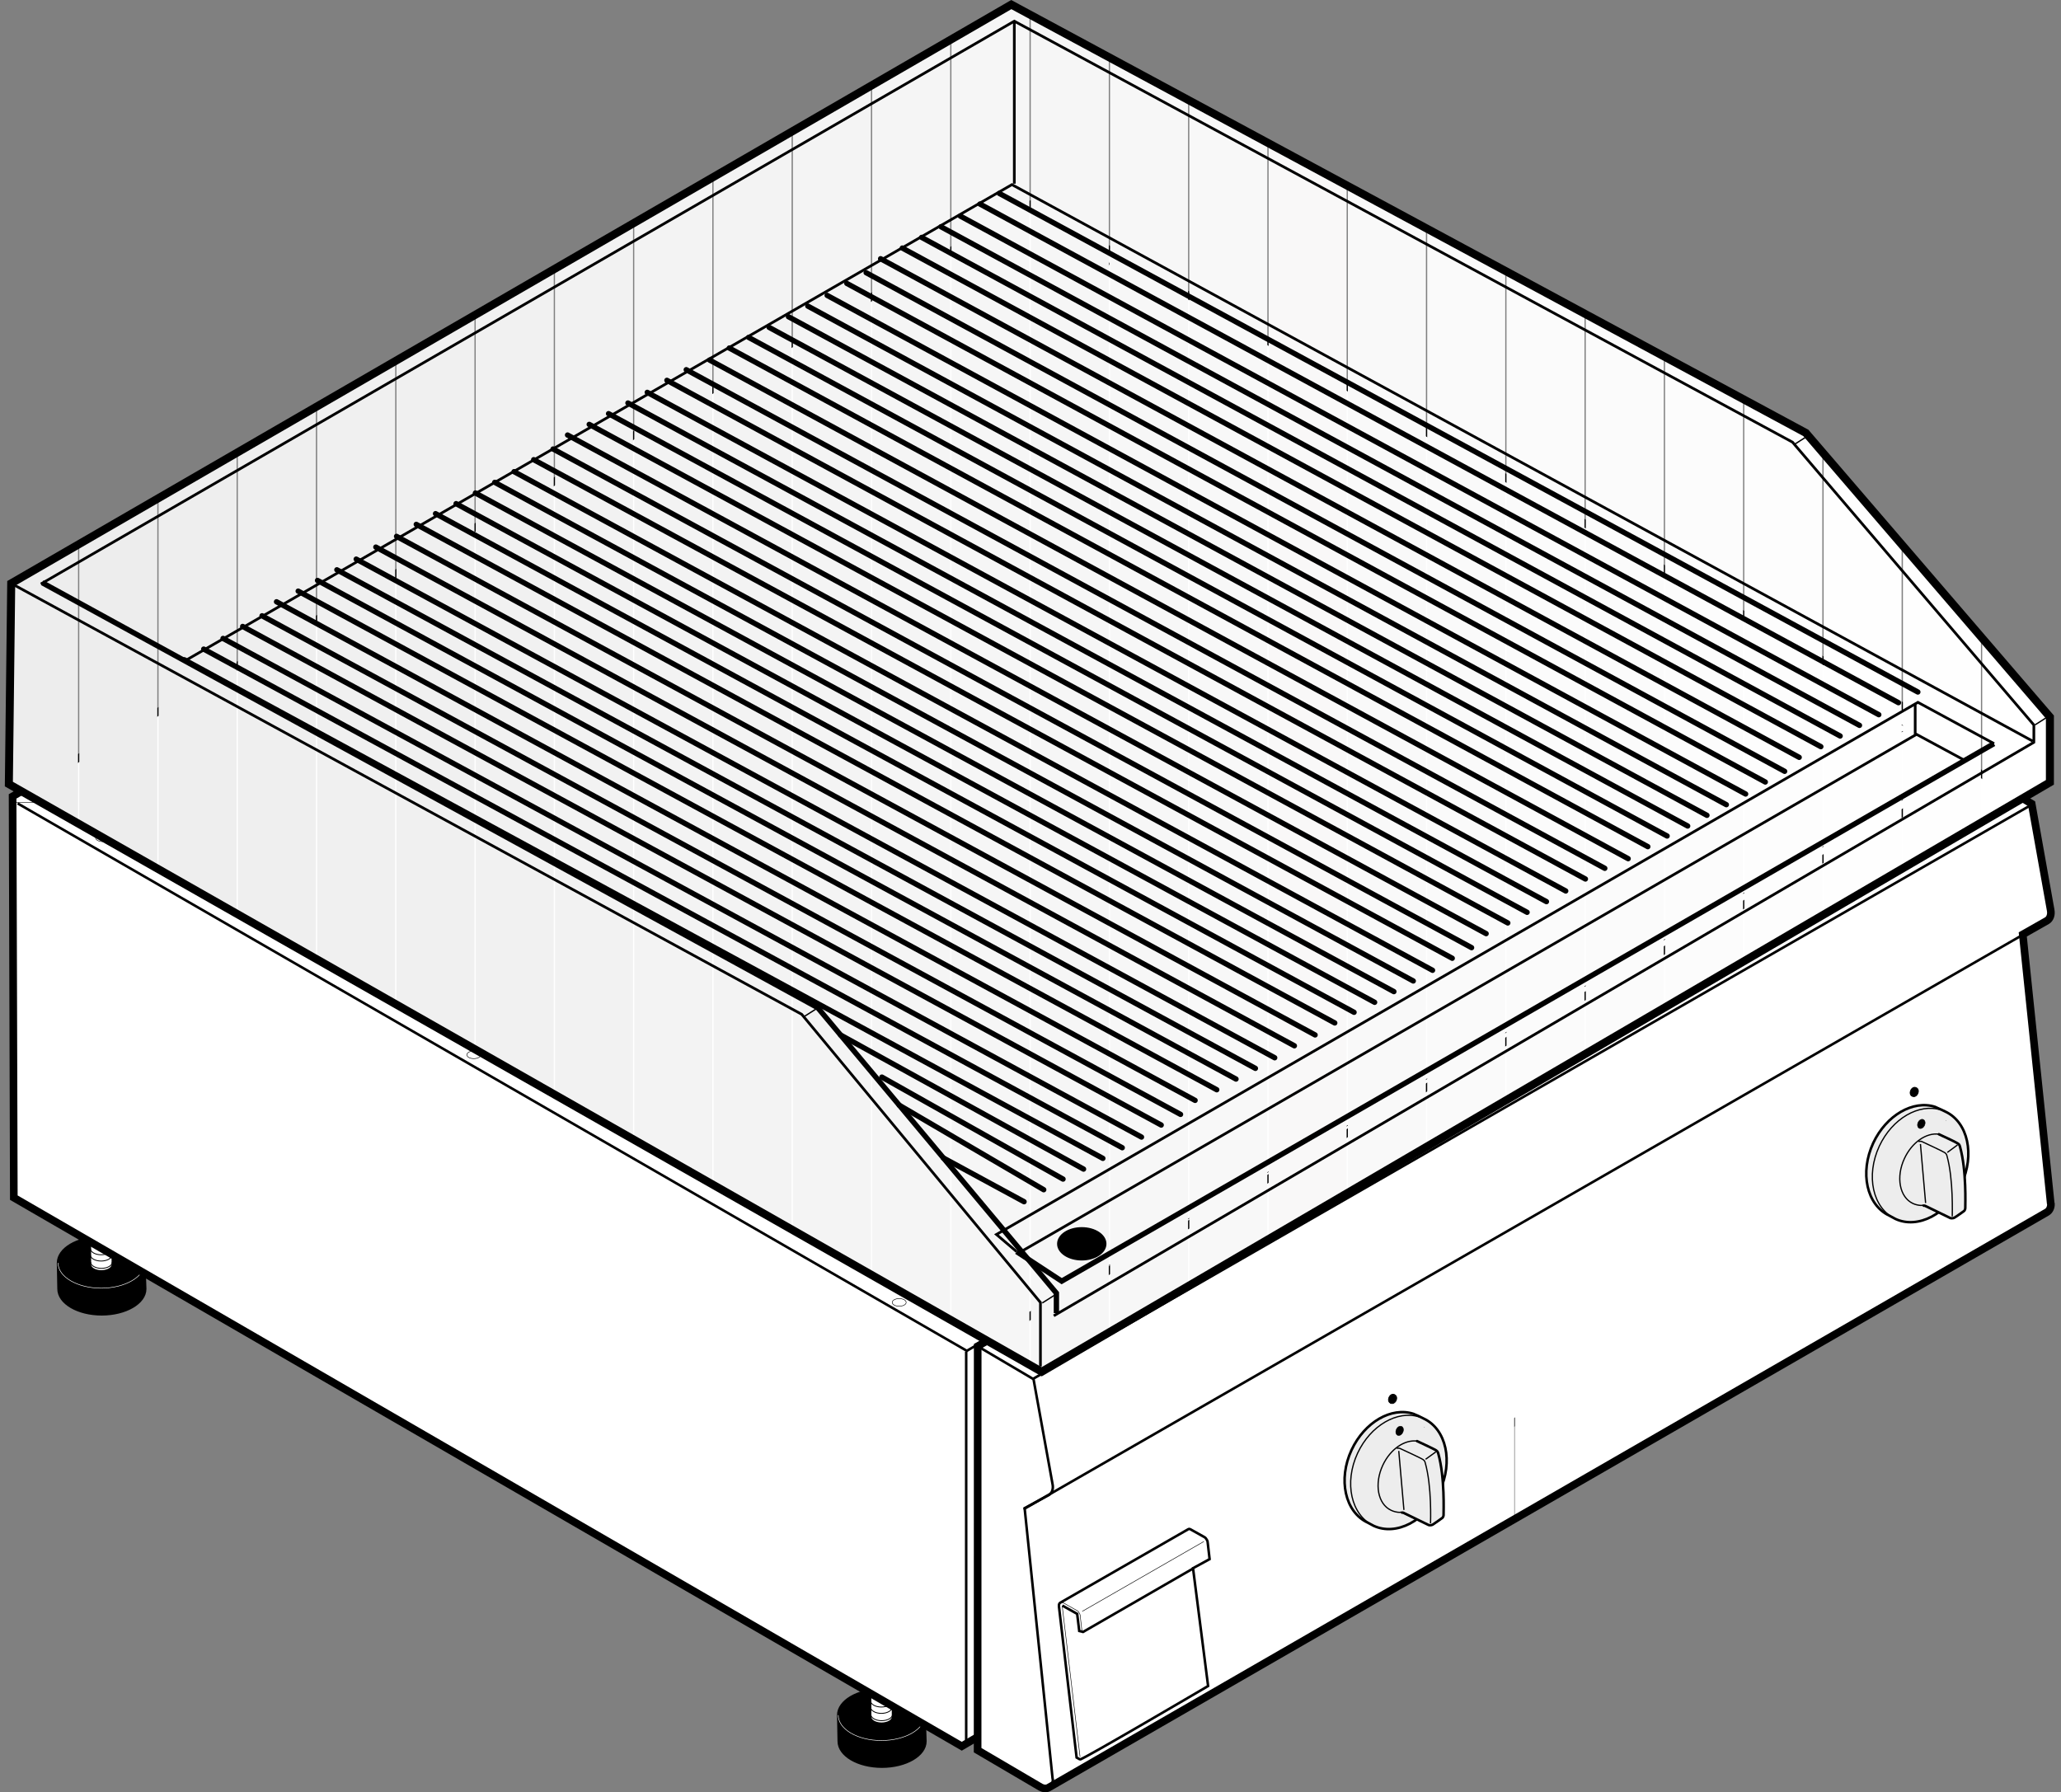 <?xml version="1.0" encoding="iso-8859-1"?>
<!-- Generator: Adobe Illustrator 23.0.6, SVG Export Plug-In . SVG Version: 6.00 Build 0)  -->
<svg version="1.1" id="Livello_1" xmlns="http://www.w3.org/2000/svg" xmlns:xlink="http://www.w3.org/1999/xlink" x="0px" y="0px"
	 viewBox="0 0 50.719 44.112" style="enable-background:new 0 0 50.719 44.112;" xml:space="preserve">
<rect x="0" y="0" width="50.719" height="44.112" fill="#808080" stroke="none"/>
<path style="stroke:#000000;stroke-width:0.062;stroke-miterlimit:3.864;" d="M3.573,31.723c0,0.346-0.484,0.625-1.07,0.625
	c-0.587,0-1.062-0.279-1.062-0.625l-0.012-0.641c0-0.346,0.474-0.627,1.06-0.627c0.587,0,1.062,0.281,1.062,0.627L3.573,31.723
	L3.573,31.723z"/>
<path style="fill:none;stroke:#FFFFFF;stroke-width:0.013;stroke-miterlimit:3.864;" d="M3.56,31.082
	c0,0.344-0.483,0.623-1.07,0.623c-0.587,0-1.062-0.279-1.062-0.623"/>
<path style="fill:#FFFFFF;stroke:#000000;stroke-width:0.031;stroke-miterlimit:3.864;" d="M2.762,31.123
	c0,0.086-0.121,0.154-0.268,0.154c-0.147,0-0.266-0.068-0.266-0.154l-0.003-1.043c0-0.088,0.118-0.156,0.265-0.156
	c0.147,0,0.266,0.068,0.266,0.156L2.762,31.123L2.762,31.123z"/>
<path style="fill:none;stroke:#000000;stroke-width:0.021;stroke-miterlimit:3.864;" d="M2.758,30.081
	c0,0.086-0.121,0.156-0.268,0.156c-0.147,0-0.265-0.07-0.265-0.156 M2.752,30.229c0,0.088-0.121,0.156-0.267,0.156
	c-0.147,0-0.266-0.068-0.266-0.156 M2.752,30.385c0,0.088-0.121,0.158-0.267,0.158c-0.147,0-0.266-0.07-0.266-0.158 M2.76,30.565
	c0,0.088-0.121,0.156-0.267,0.156c-0.146,0-0.266-0.068-0.266-0.156 M2.756,30.725c0,0.088-0.121,0.158-0.268,0.158
	c-0.146,0-0.266-0.07-0.266-0.158 M2.756,30.883c0,0.086-0.121,0.154-0.268,0.154c-0.146,0-0.266-0.068-0.266-0.154 M2.764,31.061
	c0,0.088-0.121,0.156-0.268,0.156c-0.147,0-0.266-0.068-0.266-0.156"/>
<path style="stroke:#000000;stroke-width:0.062;stroke-miterlimit:3.864;" d="M22.773,42.856c0,0.346-0.483,0.625-1.07,0.625
	c-0.587,0-1.062-0.279-1.062-0.625l-0.012-0.643c0-0.344,0.474-0.625,1.061-0.625c0.587,0,1.062,0.281,1.062,0.625L22.773,42.856
	L22.773,42.856z"/>
<path style="fill:none;stroke:#FFFFFF;stroke-width:0.013;stroke-miterlimit:3.864;" d="M22.76,42.213
	c0,0.346-0.483,0.625-1.07,0.625c-0.587,0-1.062-0.279-1.062-0.625"/>
<path style="fill:#FFFFFF;stroke:#000000;stroke-width:0.031;stroke-miterlimit:3.864;" d="M21.962,42.254
	c0,0.088-0.121,0.156-0.268,0.156c-0.147,0-0.266-0.068-0.266-0.156l-0.003-1.041c0-0.088,0.118-0.158,0.265-0.158
	c0.147,0,0.266,0.07,0.266,0.158L21.962,42.254L21.962,42.254z"/>
<path style="fill:none;stroke:#000000;stroke-width:0.021;stroke-miterlimit:3.864;" d="M21.958,41.213
	c0,0.086-0.121,0.154-0.268,0.154c-0.147,0-0.266-0.068-0.266-0.154 M21.952,41.362c0,0.088-0.121,0.156-0.267,0.156
	c-0.146,0-0.266-0.068-0.266-0.156 M21.952,41.518c0,0.088-0.121,0.156-0.267,0.156c-0.146,0-0.266-0.068-0.266-0.156 M21.96,41.698
	c0,0.088-0.121,0.156-0.267,0.156c-0.146,0-0.266-0.068-0.266-0.156 M21.956,41.858c0,0.088-0.121,0.156-0.267,0.156
	c-0.146,0-0.266-0.068-0.266-0.156 M21.956,42.014c0,0.088-0.121,0.156-0.267,0.156c-0.146,0-0.266-0.068-0.266-0.156
	 M21.964,42.194c0,0.088-0.121,0.156-0.268,0.156c-0.146,0-0.266-0.068-0.266-0.156"/>
<polygon style="fill:#FFFFFF;stroke:#000000;stroke-width:0.188;stroke-miterlimit:3.864;" points="48.618,28.348 23.668,42.979 
	0.34,29.477 0.31,19.601 25.362,5.035 48.581,18.397 48.618,28.348 "/>
<line style="fill:none;stroke:#000000;stroke-width:0.062;stroke-miterlimit:3.864;" x1="23.777" y1="33.262" x2="23.777" y2="42.963"/>
<line style="fill:none;stroke:#000000;stroke-width:0.021;stroke-miterlimit:3.864;" x1="48.614" y1="18.602" x2="48.012" y2="18.954"/>
<polyline style="fill:none;stroke:#000000;stroke-width:0.062;stroke-miterlimit:3.864;" points="24.397,32.893 23.793,33.247 
	0.434,19.774 "/>
<path style="fill:none;stroke:#000000;stroke-width:0.013;stroke-miterlimit:3.864;" d="M25.395,6.215v24.073 M1.458,19.746H0.271
	 M25.418,5.837l-0.031-0.594 M24.345,32.872l23.446-13.753"/>
<line style="fill:none;stroke:#000000;stroke-width:0.062;stroke-miterlimit:3.864;" x1="24.289" y1="33.797" x2="47.762" y2="20.024"/>
<path style="fill:none;stroke:#000000;stroke-width:0.013;stroke-miterlimit:3.864;" d="M26.95,6.493
	c0-0.052,0.076-0.094,0.172-0.094c0.094,0,0.172,0.042,0.172,0.094c0,0.052-0.078,0.094-0.172,0.094
	C27.026,6.587,26.95,6.545,26.95,6.493L26.95,6.493z M46.553,17.929c0-0.052,0.076-0.094,0.172-0.094
	c0.094,0,0.172,0.042,0.172,0.094c0,0.052-0.078,0.094-0.172,0.094C46.629,18.022,46.553,17.98,46.553,17.929L46.553,17.929z
	 M23.718,19.119c0-0.052,0.077-0.094,0.172-0.094c0.095,0,0.172,0.042,0.172,0.094c0,0.052-0.077,0.094-0.172,0.094
	C23.795,19.213,23.718,19.171,23.718,19.119L23.718,19.119z M2.353,20.62c0-0.052,0.077-0.094,0.172-0.094
	c0.095,0,0.172,0.042,0.172,0.094c0,0.052-0.077,0.094-0.172,0.094C2.431,20.714,2.353,20.672,2.353,20.62L2.353,20.62z
	 M21.957,32.055c0-0.051,0.077-0.094,0.172-0.094c0.095,0,0.171,0.043,0.171,0.094c0,0.053-0.077,0.094-0.171,0.094
	C22.034,32.149,21.957,32.108,21.957,32.055L21.957,32.055z M11.489,25.961c0-0.051,0.077-0.094,0.171-0.094
	c0.095,0,0.172,0.043,0.172,0.094c0,0.053-0.077,0.094-0.172,0.094C11.565,26.055,11.489,26.014,11.489,25.961L11.489,25.961z
	 M2.374,18.744c0-0.052,0.077-0.094,0.172-0.094c0.095,0,0.172,0.042,0.172,0.094c0,0.052-0.077,0.094-0.172,0.094
	C2.451,18.838,2.374,18.796,2.374,18.744L2.374,18.744z M23.99,6.179c0-0.052,0.077-0.094,0.172-0.094
	c0.095,0,0.172,0.042,0.172,0.094c0,0.052-0.077,0.094-0.172,0.094C24.067,6.272,23.99,6.23,23.99,6.179L23.99,6.179z
	 M24.811,31.948c0-0.053,0.077-0.094,0.172-0.094c0.095,0,0.171,0.041,0.171,0.094c0,0.051-0.076,0.094-0.171,0.094
	C24.889,32.041,24.811,31.998,24.811,31.948L24.811,31.948z M46.428,19.382c0-0.052,0.076-0.094,0.172-0.094
	c0.094,0,0.172,0.042,0.172,0.094c0,0.052-0.078,0.094-0.172,0.094C46.504,19.476,46.428,19.434,46.428,19.382L46.428,19.382z"/>
<g>
	<defs>
		<path id="SVGID_1_" d="M50.373,29.834c0.062-0.037,0.1-0.113,0.098-0.199l-0.006-0.024l-0.687-6.613l0.594-0.337
			c0.078-0.045,0.115-0.15,0.092-0.264l-0.467-2.615l-1.375-0.812L24.06,33.133l-0.002,9.943l1.553,0.912
			c0.066,0.035,0.141,0.041,0.197,0.008L50.373,29.834L50.373,29.834z"/>
	</defs>
	<clipPath id="SVGID_2_">
		<use xlink:href="#SVGID_1_"  style="overflow:visible;"/>
	</clipPath>
	<rect x="23.824" y="19.065" style="clip-path:url(#SVGID_2_);fill:#FFFFFF;" width="13.44" height="24.96"/>
	<rect x="37.28" y="19.065" style="clip-path:url(#SVGID_2_);fill:#FFFFFF;" width="13.439" height="24.96"/>
	<rect x="50.229" y="19.065" style="clip-path:url(#SVGID_2_);fill:#FFFFFF;" width="0.24" height="24.96"/>
	<rect x="50.479" y="19.065" style="clip-path:url(#SVGID_2_);fill:#FFFFFF;" width="0.24" height="24.96"/>
</g>
<path style="fill:none;stroke:#000000;stroke-width:0.188;stroke-miterlimit:3.864;" d="M50.373,29.834
	c0.062-0.037,0.1-0.113,0.098-0.199l-0.006-0.024l-0.687-6.613l0.594-0.337c0.078-0.045,0.115-0.15,0.092-0.264l-0.467-2.615
	l-1.375-0.812L24.06,33.133l-0.002,9.943l1.553,0.912c0.066,0.035,0.141,0.041,0.197,0.008L50.373,29.834L50.373,29.834z"/>
<path style="fill:none;stroke:#000000;stroke-width:0.062;stroke-miterlimit:3.864;" d="M25.815,43.997
	c0.062-0.037,0.096-0.113,0.094-0.199l-0.006-0.023l-0.688-6.656l0.596-0.324c0.078-0.045,0.115-0.15,0.092-0.262l-0.469-2.588
	l-1.375-0.811 M25.434,33.93l24.578-14.134"/>
<line style="fill:none;stroke:#000000;stroke-width:0.062;stroke-linecap:round;stroke-miterlimit:3.864;" x1="25.215" y1="37.131" x2="50.418" y2="22.64"/>
<path style="fill:#EDEDED;stroke:#000000;stroke-width:0.062;stroke-miterlimit:3.864;" d="M46.495,29.92
	c-0.557-0.26-0.736-1.059-0.396-1.789c0.32-0.684,0.982-1.062,1.521-0.889l0.064,0.029c0.035,0.012,0.154,0.072,0.189,0.088
	c0.557,0.26,0.732,1.062,0.393,1.791c-0.34,0.728-1.066,1.109-1.623,0.85L46.495,29.92L46.495,29.92z"/>
<path style="fill:none;stroke:#000000;stroke-width:0.031;stroke-miterlimit:3.864;" d="M46.643,30
	c-0.557-0.26-0.734-1.06-0.395-1.791c0.318-0.682,0.977-1.059,1.516-0.891"/>
<polygon style="fill:none;stroke:#000000;stroke-width:0.013;stroke-miterlimit:3.864;" points="47.891,27.579 47.895,27.577 
	47.891,27.579 47.889,27.581 47.891,27.579 "/>
<path style="fill:#EDEDED;stroke:#000000;stroke-width:0.031;stroke-miterlimit:3.864;" d="M47.715,27.915
	c-0.307-0.043-0.662,0.197-0.848,0.596c-0.215,0.459-0.121,0.955,0.207,1.109c0.064,0.029,0.137,0.047,0.207,0.049
	c0.006-0.002,0.018-0.002,0.023-0.004c0.027-0.002,0.043,0.006,0.064,0.017l0.627,0.295c0,0,0.053,0.021,0.109-0.012
	c0.037-0.021,0.225-0.158,0.225-0.158s0.039-0.021,0.035-0.096c-0.002-0.041,0.035-0.902-0.131-1.492
	c-0.014-0.049-0.027-0.057-0.057-0.08C48.137,28.108,47.715,27.915,47.715,27.915L47.715,27.915z"/>
<path style="fill:none;stroke:#000000;stroke-width:0.031;stroke-miterlimit:3.864;" d="M47.922,28.364l0.25-0.184 M48.043,29.938
	c-0.002-0.041,0.033-0.902-0.131-1.492c-0.014-0.049-0.027-0.057-0.059-0.08c-0.039-0.029-0.551-0.266-0.551-0.266
	s-0.033-0.021-0.092-0.004"/>
<path style="fill:none;stroke:#000000;stroke-width:0.062;stroke-linecap:round;stroke-miterlimit:3.864;" d="M47.34,29.674
	c0.027-0.002,0.043,0.006,0.065,0.018l0.59,0.287c0,0,0.053,0.019,0.109-0.014c0.037-0.02,0.225-0.156,0.225-0.156
	s0.039-0.023,0.035-0.098c-0.002-0.041,0.035-0.9-0.131-1.49c-0.014-0.051-0.025-0.057-0.057-0.08
	c-0.041-0.031-0.463-0.225-0.463-0.225"/>
<line style="fill:none;stroke:#000000;stroke-width:0.031;stroke-miterlimit:3.864;" x1="47.26" y1="28.157" x2="47.387" y2="29.608"/>
<path style="stroke:#000000;stroke-width:0.011;stroke-miterlimit:3.864;" d="M47.202,27.625c0.027-0.06,0.086-0.092,0.129-0.07
	c0.045,0.02,0.057,0.084,0.029,0.145c-0.027,0.059-0.086,0.09-0.129,0.07C47.188,27.748,47.174,27.684,47.202,27.625L47.202,27.625z
	"/>
<path style="stroke:#000000;stroke-width:0.017;stroke-miterlimit:3.864;" d="M47.051,26.977c-0.045-0.02-0.059-0.084-0.031-0.143
	c0.025-0.055,0.078-0.086,0.121-0.07l0.016,0.006c0.002,0.002,0.006,0.002,0.008,0.004c0.045,0.021,0.059,0.084,0.031,0.143
	c-0.027,0.059-0.086,0.09-0.129,0.068L47.051,26.977L47.051,26.977z"/>
<path style="fill:none;stroke:#000000;stroke-width:0.011;stroke-miterlimit:3.864;" d="M47.067,26.985
	c-0.045-0.021-0.061-0.084-0.033-0.143c0.025-0.055,0.078-0.086,0.123-0.072"/>
<path style="fill:#FFFFFF;stroke:#000000;stroke-width:0.062;stroke-miterlimit:3.864;" d="M29.239,37.639
	c0.021-0.012,0.037-0.01,0.062,0.004l0.342,0.191c0.023,0.014,0.039,0.035,0.055,0.063c0.018,0.029,0.024,0.059,0.024,0.086
	l0.045,0.391l-0.408,0.223l0.371,2.9c0,0-3.125,1.838-3.152,1.807l-0.084-0.047l-0.434-3.715v-0.023
	c-0.002-0.031,0.008-0.059,0.031-0.072L29.239,37.639L29.239,37.639z"/>
<path style="fill:none;stroke:#000000;stroke-width:0.013;stroke-miterlimit:3.864;" d="M26.147,39.518l-0.006,0.016l0.438,3.707
	 M26.102,39.446c0.021-0.012,0.037-0.01,0.062,0.002l0.342,0.193c0.024,0.012,0.039,0.033,0.055,0.062
	c0.018,0.027,0.025,0.059,0.024,0.084l0.045,0.391"/>
<polyline style="fill:none;stroke:#000000;stroke-width:0.062;stroke-miterlimit:3.864;" points="26.145,39.518 26.508,39.721 
	26.559,40.143 26.653,40.166 29.368,38.6 "/>
<line style="fill:none;stroke:#000000;stroke-width:0.013;stroke-miterlimit:3.864;" x1="26.633" y1="39.659" x2="29.625" y2="37.94"/>
<path style="fill:#EDEDED;stroke:#000000;stroke-width:0.062;stroke-miterlimit:3.864;" d="M33.657,37.475
	c-0.557-0.26-0.736-1.06-0.396-1.789c0.32-0.686,0.98-1.063,1.521-0.889l0.062,0.027c0.037,0.012,0.154,0.072,0.191,0.09
	c0.557,0.26,0.733,1.06,0.393,1.789c-0.34,0.73-1.068,1.109-1.625,0.85L33.657,37.475L33.657,37.475z"/>
<path style="fill:none;stroke:#000000;stroke-width:0.031;stroke-miterlimit:3.864;" d="M33.805,37.553
	c-0.557-0.26-0.734-1.061-0.395-1.789c0.318-0.682,0.977-1.059,1.516-0.891"/>
<polygon style="fill:none;stroke:#000000;stroke-width:0.013;stroke-miterlimit:3.864;" points="35.053,35.133 35.057,35.131 
	35.053,35.133 35.051,35.135 35.053,35.133 "/>
<path style="fill:#EDEDED;stroke:#000000;stroke-width:0.031;stroke-miterlimit:3.864;" d="M34.875,35.469
	c-0.305-0.043-0.66,0.195-0.846,0.594c-0.215,0.461-0.123,0.957,0.205,1.109c0.064,0.031,0.139,0.049,0.209,0.051
	c0.006-0.002,0.018-0.004,0.021-0.004c0.027-0.002,0.045,0.004,0.066,0.018l0.627,0.295c0,0,0.053,0.021,0.109-0.012
	c0.035-0.022,0.225-0.158,0.225-0.158s0.039-0.021,0.035-0.098c-0.002-0.041,0.033-0.9-0.131-1.49
	c-0.014-0.051-0.027-0.057-0.057-0.08C35.299,35.663,34.875,35.469,34.875,35.469L34.875,35.469z"/>
<path style="fill:none;stroke:#000000;stroke-width:0.031;stroke-miterlimit:3.864;" d="M35.083,35.916l0.252-0.182
	 M35.204,37.491c0-0.039,0.035-0.9-0.131-1.49c-0.014-0.049-0.025-0.057-0.057-0.08c-0.041-0.031-0.553-0.266-0.553-0.266
	s-0.033-0.023-0.09-0.006"/>
<path style="fill:none;stroke:#000000;stroke-width:0.062;stroke-linecap:round;stroke-miterlimit:3.864;" d="M34.502,37.229
	c0.025-0.002,0.041,0.004,0.064,0.018l0.59,0.287c0,0,0.053,0.02,0.109-0.014c0.037-0.022,0.225-0.158,0.225-0.158
	s0.039-0.021,0.035-0.096c-0.002-0.041,0.035-0.902-0.131-1.492c-0.014-0.049-0.027-0.057-0.057-0.08
	c-0.041-0.029-0.465-0.225-0.465-0.225"/>
<line style="fill:none;stroke:#000000;stroke-width:0.031;stroke-miterlimit:3.864;" x1="34.422" y1="35.711" x2="34.549" y2="37.163"/>
<path style="stroke:#000000;stroke-width:0.011;stroke-miterlimit:3.864;" d="M34.364,35.178c0.027-0.059,0.086-0.09,0.129-0.07
	c0.045,0.021,0.057,0.086,0.029,0.145c-0.027,0.061-0.086,0.092-0.129,0.072C34.348,35.303,34.336,35.239,34.364,35.178
	L34.364,35.178z"/>
<path style="stroke:#000000;stroke-width:0.017;stroke-miterlimit:3.864;" d="M34.213,34.532
	c-0.045-0.021-0.059-0.086-0.031-0.143c0.025-0.055,0.078-0.086,0.121-0.072l0.014,0.008c0.004,0,0.006,0.002,0.01,0.004
	c0.043,0.02,0.059,0.084,0.031,0.143c-0.027,0.059-0.086,0.088-0.131,0.068L34.213,34.532L34.213,34.532z"/>
<path style="fill:none;stroke:#000000;stroke-width:0.011;stroke-miterlimit:3.864;" d="M34.227,34.54
	c-0.045-0.021-0.059-0.086-0.031-0.145c0.025-0.055,0.078-0.084,0.121-0.07"/>
<line style="fill:none;stroke:#000000;stroke-width:0.033;stroke-miterlimit:3.864;" x1="23.437" y1="25.081" x2="23.798" y2="24.85"/>
<g>
	<defs>
		<polygon id="SVGID_3_" points="0.276,14.358 24.887,0.113 44.44,10.655 50.446,17.647 50.446,19.255 25.635,33.762 0.218,19.298 
			0.276,14.358 		"/>
	</defs>
	<clipPath id="SVGID_4_">
		<use xlink:href="#SVGID_3_"  style="overflow:visible;"/>
	</clipPath>
	<rect y="0.156" style="clip-path:url(#SVGID_4_);fill:#EDEDED;" width="1.92" height="33.601"/>
	<rect x="1.951" y="0.156" style="clip-path:url(#SVGID_4_);fill:#EDEDED;" width="1.92" height="33.601"/>
	<rect x="3.902" y="0.156" style="clip-path:url(#SVGID_4_);fill:#EEEEEE;" width="1.92" height="33.601"/>
	<rect x="5.853" y="0.156" style="clip-path:url(#SVGID_4_);fill:#EFEFEF;" width="1.92" height="33.601"/>
	<rect x="7.805" y="0.156" style="clip-path:url(#SVGID_4_);fill:#F0F0F0;" width="1.92" height="33.601"/>
	<rect x="9.756" y="0.156" style="clip-path:url(#SVGID_4_);fill:#F0F0F0;" width="1.92" height="33.601"/>
	<rect x="11.707" y="0.156" style="clip-path:url(#SVGID_4_);fill:#F1F1F1;" width="1.92" height="33.601"/>
	<rect x="13.658" y="0.156" style="clip-path:url(#SVGID_4_);fill:#F2F2F2;" width="1.92" height="33.601"/>
	<rect x="15.609" y="0.156" style="clip-path:url(#SVGID_4_);fill:#F3F3F3;" width="1.92" height="33.601"/>
	<rect x="17.56" y="0.156" style="clip-path:url(#SVGID_4_);fill:#F3F3F3;" width="1.92" height="33.601"/>
	<rect x="19.512" y="0.156" style="clip-path:url(#SVGID_4_);fill:#F4F4F4;" width="1.92" height="33.601"/>
	<rect x="21.463" y="0.156" style="clip-path:url(#SVGID_4_);fill:#F5F5F5;" width="1.92" height="33.601"/>
	<rect x="23.414" y="0.156" style="clip-path:url(#SVGID_4_);fill:#F6F6F6;" width="1.92" height="33.601"/>
	<rect x="25.366" y="0.156" style="clip-path:url(#SVGID_4_);fill:#F6F6F6;" width="1.92" height="33.601"/>
	<rect x="27.317" y="0.156" style="clip-path:url(#SVGID_4_);fill:#F7F7F7;" width="1.92" height="33.601"/>
	<rect x="29.268" y="0.156" style="clip-path:url(#SVGID_4_);fill:#F8F8F8;" width="1.92" height="33.601"/>
	<rect x="31.219" y="0.156" style="clip-path:url(#SVGID_4_);fill:#F9F8F8;" width="1.92" height="33.601"/>
	<rect x="33.17" y="0.156" style="clip-path:url(#SVGID_4_);fill:#F9F9F9;" width="1.92" height="33.601"/>
	<rect x="35.122" y="0.156" style="clip-path:url(#SVGID_4_);fill:#FAFAFA;" width="1.92" height="33.601"/>
	<rect x="37.073" y="0.156" style="clip-path:url(#SVGID_4_);fill:#FBFBFB;" width="1.92" height="33.601"/>
	<rect x="39.024" y="0.156" style="clip-path:url(#SVGID_4_);fill:#FBFBFB;" width="1.92" height="33.601"/>
	<rect x="40.975" y="0.156" style="clip-path:url(#SVGID_4_);fill:#FCFCFC;" width="1.92" height="33.601"/>
	<rect x="42.926" y="0.156" style="clip-path:url(#SVGID_4_);fill:#FDFDFD;" width="1.92" height="33.601"/>
	<rect x="44.877" y="0.156" style="clip-path:url(#SVGID_4_);fill:#FEFEFE;" width="1.92" height="33.601"/>
	<rect x="46.829" y="0.156" style="clip-path:url(#SVGID_4_);fill:#FEFEFE;" width="1.92" height="33.601"/>
	<rect x="48.78" y="0.156" style="clip-path:url(#SVGID_4_);fill:#FFFFFF;" width="1.92" height="33.601"/>
</g>
<polygon style="fill:none;stroke:#000000;stroke-width:0.197;stroke-miterlimit:3.864;" points="0.276,14.358 24.887,0.113 
	44.44,10.655 50.446,17.647 50.446,19.255 25.635,33.762 0.218,19.298 0.276,14.358 "/>
<polyline style="fill:none;stroke:#000000;stroke-width:0.131;stroke-miterlimit:3.864;" points="25.997,32.319 25.997,31.827 
	20.123,24.801 1.038,14.341 "/>
<path style="fill:none;stroke:#000000;stroke-width:0.066;stroke-miterlimit:3.864;" d="M25.932,32.385L50.051,18.27v-0.427
	l-5.939-6.96L24.961,0.521L1.005,14.373 M50.018,18.238L24.902,4.544L4.552,16.264 M24.961,0.521v4.001 M25.604,33.631v-1.574
	l-5.874-7.092L0.274,14.358"/>
<path style="fill:none;stroke:#000000;stroke-width:0.033;stroke-miterlimit:3.864;" d="M44.153,10.941l0.361-0.23 M19.77,25.032
	l0.361-0.23 M25.649,32.069l0.361-0.229 M50.081,17.84l0.361-0.23"/>
<polyline style="fill:none;stroke:#000000;stroke-width:0.066;stroke-miterlimit:3.864;" points="48.319,18.698 47.164,18.074 
	25.127,30.805 "/>
<polyline style="fill:none;stroke:#000000;stroke-width:0.131;stroke-miterlimit:3.864;" points="25.018,30.805 26.127,31.532 
	49.067,18.303 "/>
<path style="fill:none;stroke:#000000;stroke-width:0.066;stroke-miterlimit:3.864;" d="M49.073,18.303l-1.875-1.017
	L24.521,30.383l0.496,0.422 M47.131,17.319v0.755"/>
<path style="stroke:#000000;stroke-width:0.033;stroke-miterlimit:3.864;" d="M26.03,30.614c0-0.219,0.264-0.395,0.59-0.395
	c0.328,0,0.592,0.176,0.592,0.395c0,0.217-0.264,0.393-0.592,0.393C26.293,31.006,26.03,30.831,26.03,30.614L26.03,30.614z"/>
<path style="fill:none;stroke:#000000;stroke-width:0.131;stroke-linecap:round;stroke-miterlimit:3.864;" d="M43.918,18.984
	L21.315,6.712 M43.442,19.247L20.839,6.975 M42.958,19.542L20.355,7.27 M42.483,19.805L19.879,7.533 M42.006,20.067L19.403,7.795
	 M41.532,20.33L18.928,8.058 M41.026,20.576L18.423,8.304 M40.551,20.838L17.947,8.566 M40.067,21.134L17.463,8.862 M47.196,17.032
	L24.592,4.76 M46.719,17.295L24.116,5.022 M46.235,17.59L23.632,5.318 M45.76,17.853L23.156,5.581 M45.284,18.115L22.681,5.843
	 M44.809,18.377L22.205,6.105 M44.276,18.64L21.671,6.368"/>
<path style="fill:none;stroke:#000000;stroke-width:0.131;stroke-linecap:round;stroke-miterlimit:3.864;" d="M36.214,23.324
	L13.611,11.051 M35.738,23.585L13.134,11.314 M35.253,23.881L12.651,11.609 M34.779,24.144L12.175,11.872 M34.302,24.406
	L11.699,12.134 M33.828,24.669L11.224,12.396 M33.322,24.915L10.718,12.642 M32.847,25.177L10.244,12.906 M32.363,25.472
	L9.759,13.201 M39.492,21.371L16.888,9.099 M39.015,21.634L16.412,9.361 M38.531,21.929L15.928,9.657 M38.056,22.191L15.453,9.919
	 M37.58,22.454L14.976,10.181 M37.105,22.716L14.5,10.445 M36.572,22.979L13.967,10.707"/>
<path style="fill:none;stroke:#000000;stroke-width:0.131;stroke-linecap:round;stroke-miterlimit:3.864;" d="M29.052,27.428
	L6.449,15.156 M28.576,27.69L5.972,15.418 M28.091,27.986L5.489,15.713 M27.617,28.248L5.013,15.976 M27.14,28.51L4.537,16.239
	 M26.665,28.774l-5.981-3.301 M26.16,29.02l-4.458-2.51 M25.685,29.282l-3.556-2.081 M25.201,29.577l-1.987-1.078 M31.853,25.739
	L9.249,13.465 M31.369,26.034L8.766,13.761 M30.894,26.295L8.29,14.024 M30.417,26.558L7.814,14.286 M29.943,26.821L7.338,14.549
	 M29.41,27.083L6.805,14.811"/>
</svg>
